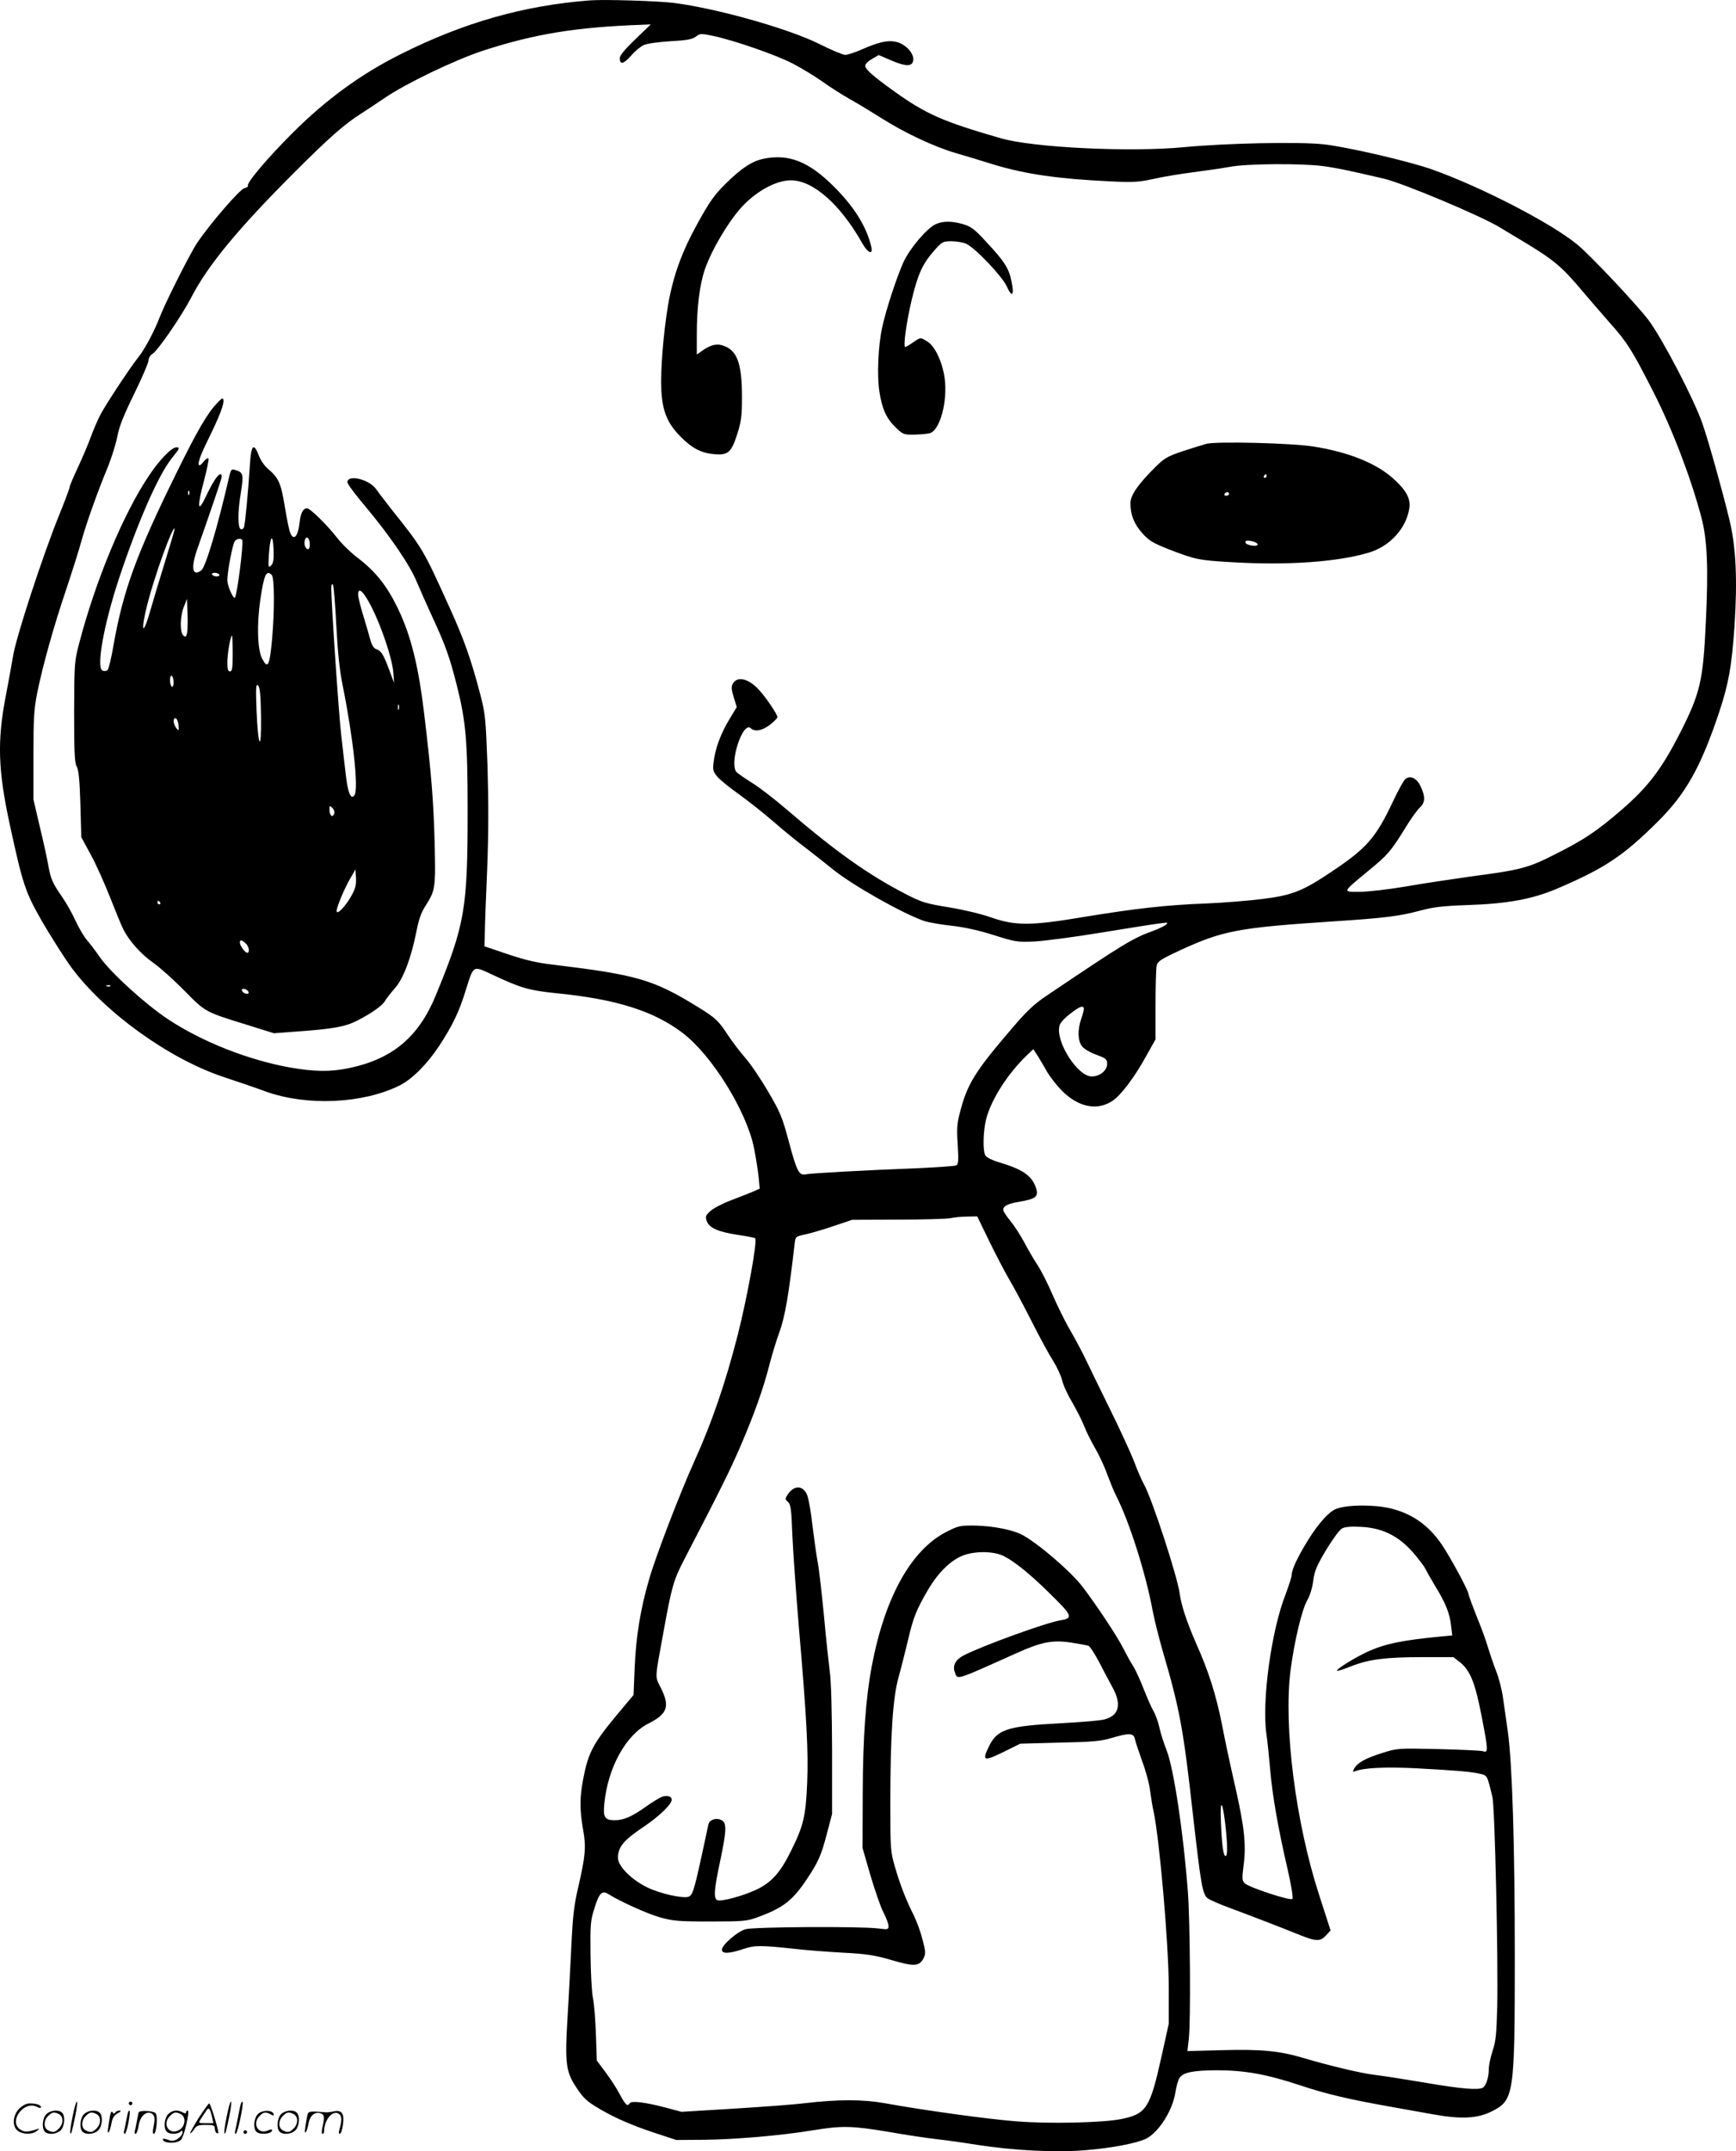 <svg version="1.0" xmlns="http://www.w3.org/2000/svg"
  viewBox="0 0 968.807 1200.3"
 preserveAspectRatio="xMidYMid meet">
<g transform="translate(-0.137,1200.608) scale(0.1,-0.1)"
fill="#000000" stroke="none">
<path d="M3295 12004 c-368 -28 -705 -123 -1059 -301 -222 -111 -417 -254
-601 -438 -136 -135 -259 -280 -250 -295 3 -4 -6 -11 -20 -14 -26 -7 -189
-195 -264 -306 -40 -60 -180 -338 -211 -420 -26 -69 -83 -176 -115 -215 -48
-60 -189 -273 -217 -330 -14 -28 -37 -81 -51 -120 -14 -38 -46 -114 -71 -167
-25 -54 -46 -103 -46 -109 0 -7 -27 -80 -61 -163 -90 -223 -235 -666 -254
-776 -9 -52 -27 -153 -41 -225 -49 -253 -44 -415 22 -720 73 -336 86 -375 180
-540 48 -82 120 -196 160 -252 185 -253 550 -517 859 -618 72 -24 176 -59 232
-80 228 -81 537 -67 741 33 72 35 154 117 224 222 75 115 110 187 147 306 47
149 38 144 156 89 154 -72 198 -85 355 -101 330 -33 537 -98 698 -219 165
-124 361 -439 402 -648 10 -50 21 -122 25 -158 l6 -65 -38 -17 c-21 -9 -76
-30 -122 -48 -46 -17 -97 -44 -114 -59 -28 -25 -30 -31 -22 -56 14 -39 63 -61
174 -78 50 -7 94 -16 97 -19 13 -13 -44 -328 -97 -537 -69 -270 -145 -492
-244 -710 -81 -180 -215 -529 -251 -655 -49 -167 -74 -324 -81 -498 l-6 -148
-82 -98 c-144 -172 -171 -223 -199 -371 -20 -102 -20 -171 -1 -280 18 -100 14
-146 -26 -320 -24 -102 -31 -162 -39 -330 -6 -113 -14 -281 -20 -375 -18 -296
-13 -330 62 -437 34 -48 55 -65 146 -116 70 -39 158 -76 252 -108 l145 -48
155 1 c174 2 424 23 608 53 163 27 219 25 424 -9 95 -17 217 -35 271 -41 54
-6 153 -20 220 -31 207 -32 438 -44 606 -30 148 12 288 39 340 65 70 37 146
156 162 258 5 33 15 68 22 79 20 32 74 43 207 44 158 0 280 -22 470 -85 144
-48 272 -78 510 -120 69 -12 175 -31 235 -42 152 -27 242 -22 320 17 126 63
130 89 130 870 0 614 -14 1068 -39 1250 -9 61 -21 146 -27 189 -6 44 -23 111
-39 150 -15 39 -35 98 -45 131 -9 33 -36 107 -60 165 -23 58 -46 118 -49 135
-8 31 -99 199 -147 271 -87 130 -207 201 -362 216 -93 8 -181 3 -227 -14 -41
-15 -98 -78 -157 -172 -60 -97 -93 -167 -93 -197 0 -11 -16 -59 -34 -108 -80
-202 -134 -599 -107 -781 6 -41 15 -131 21 -200 12 -139 42 -316 97 -553 21
-92 32 -162 27 -166 -12 -12 -244 65 -266 87 -15 15 -16 26 -7 97 16 116 5
215 -45 437 -25 108 -59 266 -75 351 -33 166 -75 299 -145 455 -51 117 -82
209 -91 276 -13 97 -156 534 -200 611 -12 22 -37 78 -54 125 -18 47 -79 180
-136 295 -57 116 -117 239 -134 275 -17 36 -55 108 -85 160 -31 52 -76 145
-102 205 -26 61 -64 135 -84 165 -20 30 -53 87 -73 125 -21 39 -55 92 -77 119
-22 26 -40 54 -40 61 0 22 26 35 85 45 102 17 116 30 95 86 -24 62 -74 96
-197 133 -45 13 -76 29 -83 41 -15 28 -12 137 5 203 28 109 122 255 228 356
l35 33 25 -38 c13 -22 37 -61 52 -89 16 -27 54 -76 85 -107 91 -90 195 -111
280 -54 47 31 124 133 189 252 l51 91 0 190 c0 105 3 203 6 219 5 26 20 36
127 86 242 112 327 128 857 163 290 19 370 29 486 60 74 20 125 26 260 31 226
7 366 33 503 91 267 114 371 183 562 373 159 157 242 306 345 614 53 161 69
252 85 477 17 262 9 445 -30 602 -38 156 -113 426 -148 527 -44 131 -224 476
-301 579 -65 86 -328 366 -400 424 -145 119 -535 320 -807 417 -132 47 -483
128 -609 141 -140 15 -541 6 -776 -16 -299 -29 -845 -3 -1025 50 -326 94 -417
135 -597 264 -117 84 -158 121 -158 140 0 10 17 27 38 38 l37 22 70 -30 c84
-36 119 -35 123 2 4 37 -40 86 -90 100 -49 13 -100 2 -200 -42 -36 -16 -77
-29 -90 -29 -13 0 -77 27 -143 60 -171 86 -576 200 -815 230 -92 11 -384 20
-465 14z m252 -217 c-56 -53 -87 -91 -87 -105 0 -39 21 -34 63 13 22 26 55 53
72 60 16 8 83 17 148 21 93 5 123 11 142 26 22 17 28 18 95 4 118 -25 349
-105 444 -154 49 -25 122 -70 164 -99 41 -30 112 -75 156 -100 45 -25 124 -73
176 -106 129 -82 295 -160 415 -195 55 -16 152 -45 215 -65 176 -53 356 -79
650 -93 126 -6 158 -4 240 14 52 12 151 28 220 37 69 9 160 22 204 30 93 18
390 20 516 5 75 -10 150 -25 345 -71 107 -25 543 -208 647 -272 20 -12 69 -42
110 -66 192 -115 233 -149 356 -296 42 -49 108 -126 147 -170 98 -110 123
-150 243 -385 106 -209 208 -474 268 -700 33 -123 40 -282 25 -586 -15 -326
-31 -395 -142 -614 -103 -203 -180 -305 -330 -434 -138 -119 -206 -164 -364
-244 -158 -80 -192 -89 -480 -127 -104 -15 -268 -39 -363 -56 -95 -16 -210
-29 -254 -29 -96 0 -98 -5 47 115 111 91 127 109 208 240 30 50 67 101 81 114
31 29 33 60 6 118 -21 47 -58 65 -86 42 -9 -7 -40 -63 -69 -125 -95 -201 -145
-259 -334 -386 -169 -114 -226 -137 -395 -158 -80 -10 -221 -21 -313 -25 -221
-8 -396 -28 -688 -76 -292 -49 -378 -49 -515 -1 -47 17 -150 42 -230 55 -133
22 -154 28 -245 75 -209 108 -392 238 -663 471 -67 58 -157 127 -198 152 -42
26 -80 53 -85 60 -37 58 40 283 82 242 22 -22 64 -14 107 19 23 18 42 37 42
43 0 15 -67 114 -104 153 -59 64 -122 77 -146 32 -8 -15 -7 -34 6 -74 l17 -55
-41 -68 c-48 -79 -80 -165 -88 -238 -6 -45 -3 -54 20 -82 14 -17 68 -61 119
-97 50 -36 137 -104 192 -152 55 -48 136 -114 180 -147 44 -34 112 -87 150
-118 109 -90 395 -251 515 -292 25 -8 93 -20 151 -26 70 -8 150 -25 235 -52
123 -39 133 -40 229 -36 55 3 224 25 375 50 151 25 298 48 325 51 46 6 48 5
31 -9 -11 -8 -40 -22 -65 -31 -120 -44 -159 -67 -601 -365 -66 -44 -109 -84
-193 -183 -205 -239 -248 -309 -288 -465 -17 -63 -19 -94 -13 -182 5 -84 4
-108 -7 -115 -7 -4 -104 -11 -214 -16 -292 -11 -596 -28 -627 -34 -38 -8 -50
16 -96 188 -35 131 -47 159 -113 272 -41 70 -98 155 -128 189 -30 34 -73 91
-97 127 -52 80 -68 96 -169 158 -248 153 -339 179 -810 236 -88 10 -155 26
-250 58 l-130 44 2 70 c0 38 6 199 13 359 8 205 8 373 2 575 -10 268 -12 292
-40 400 -51 195 -91 308 -169 480 -150 332 -152 335 -326 553 -34 44 -73 94
-86 113 -39 56 -161 85 -161 39 0 -9 46 -71 103 -138 134 -160 246 -324 284
-417 17 -41 58 -133 91 -205 69 -149 92 -213 133 -374 50 -200 60 -308 60
-697 0 -551 -15 -636 -177 -1030 -96 -235 -244 -358 -487 -408 -102 -21 -191
-20 -328 4 -233 42 -486 142 -677 267 -130 86 -322 261 -383 348 -23 33 -55
76 -72 95 -16 19 -45 67 -64 108 -18 41 -53 102 -76 135 -53 77 -63 99 -77
179 -6 35 -27 131 -47 213 l-35 150 0 245 c0 212 3 259 21 350 32 157 93 374
161 575 33 99 72 221 85 270 29 104 91 278 148 415 21 52 45 129 53 170 10 55
35 118 94 238 44 90 80 174 80 187 0 13 10 29 24 38 31 21 161 210 215 314 93
180 262 384 576 698 191 191 277 267 371 327 29 18 87 57 130 86 121 83 393
213 550 265 289 94 522 132 893 145 l44 2 -86 -83z m-2930 -5283 c-3 -3 -12
-4 -19 -1 -8 3 -5 6 6 6 11 1 17 -2 13 -5z m5433 -128 c0 -7 -7 -33 -15 -56
-21 -60 -19 -122 5 -152 10 -14 46 -35 80 -47 54 -20 60 -25 60 -51 0 -37 -41
-70 -86 -70 -79 0 -203 194 -180 283 3 15 28 43 59 66 54 43 77 50 77 27z
m-526 -1299 c38 -78 88 -173 111 -212 23 -38 78 -142 123 -230 44 -88 98 -187
120 -221 21 -33 44 -82 51 -110 6 -27 32 -83 57 -124 24 -41 53 -99 65 -129
11 -29 38 -84 59 -120 22 -37 54 -104 70 -150 17 -45 39 -99 50 -120 74 -145
166 -435 204 -642 9 -48 34 -147 55 -221 96 -328 116 -432 171 -927 43 -377
52 -431 79 -455 10 -9 67 -34 127 -56 116 -43 272 -103 391 -151 90 -36 113
-36 145 -1 l25 27 -63 195 c-132 405 -201 945 -160 1260 22 165 63 335 93 388
15 25 28 69 33 107 7 55 18 82 72 173 36 59 75 113 89 120 16 9 51 12 104 9
116 -5 206 -48 285 -135 32 -36 67 -81 77 -101 10 -20 35 -63 55 -97 55 -88
80 -150 87 -215 l7 -58 -65 -6 c-216 -21 -308 -40 -406 -84 -70 -32 -180 -100
-172 -107 2 -3 38 9 79 25 98 39 193 51 400 51 l170 0 39 -30 c55 -45 83 -114
118 -295 38 -196 39 -210 9 -200 -13 4 -125 9 -250 12 -224 5 -228 5 -310 -21
-94 -29 -141 -55 -159 -87 -10 -20 -9 -21 7 -15 48 19 173 24 335 16 229 -12
316 -20 361 -31 40 -10 39 -8 68 -129 14 -56 33 -915 27 -1170 -4 -154 -8
-195 -26 -247 -11 -34 -21 -80 -21 -102 0 -44 -15 -92 -33 -103 -24 -15 -121
-7 -319 27 -112 19 -239 39 -284 44 -81 10 -252 51 -401 95 -130 39 -235 49
-451 43 l-194 -5 8 71 c11 100 7 642 -5 812 -25 334 -79 694 -120 798 -16 40
-34 97 -40 127 -7 30 -21 71 -33 90 -11 19 -35 74 -54 122 -18 47 -44 104 -57
125 -14 21 -39 67 -57 102 -32 65 -150 242 -226 342 -67 88 -253 247 -341 293
-53 27 -163 48 -258 50 -85 1 -95 -1 -160 -34 -198 -100 -346 -365 -419 -753
-33 -175 -49 -394 -50 -707 l-1 -305 43 -149 c24 -81 56 -175 72 -207 17 -32
30 -68 30 -79 0 -20 -4 -21 -56 -14 -104 13 -695 9 -742 -4 -47 -14 -132 -88
-132 -115 0 -23 41 -22 118 4 66 22 95 22 292 1 58 -7 177 -16 265 -21 135 -7
177 -14 271 -41 125 -37 155 -36 179 9 13 26 13 36 -5 104 -10 41 -32 101 -48
134 -44 87 -77 172 -106 272 -25 86 -26 100 -26 353 0 381 14 589 45 702 14
50 38 145 54 212 30 128 46 167 111 279 52 88 110 149 175 183 67 35 188 37
250 5 62 -32 151 -105 253 -206 130 -127 135 -140 59 -152 -81 -14 -432 -141
-539 -196 -44 -23 -62 -57 -48 -93 16 -44 -4 -50 346 107 138 62 200 74 304
58 45 -7 88 -15 96 -18 8 -3 35 -44 60 -92 24 -47 58 -110 74 -140 53 -95 36
-159 -47 -179 -21 -6 -130 -15 -243 -21 -291 -15 -351 -34 -396 -122 -46 -92
-36 -95 96 -29 l75 37 220 6 c184 4 231 8 290 26 98 29 123 28 130 -6 3 -16
22 -71 41 -125 20 -53 40 -127 44 -165 5 -37 13 -88 19 -113 33 -154 84 -735
85 -980 l0 -205 -42 -190 c-63 -282 -84 -314 -222 -342 -100 -21 -405 -28
-587 -13 -157 12 -513 61 -733 101 -124 22 -260 22 -450 0 -52 -7 -228 -20
-390 -30 l-295 -18 -90 24 c-115 30 -190 39 -199 24 -13 -20 -23 -11 -56 50
-17 33 -54 89 -80 124 l-48 64 -5 148 c-3 81 -10 173 -17 203 -6 30 -12 138
-13 240 -2 166 0 192 21 256 27 89 43 105 80 81 64 -40 213 -108 287 -129 72
-20 101 -23 280 -23 186 0 205 2 265 24 140 51 193 92 270 206 67 100 84 136
116 260 l29 110 0 355 c-1 221 -5 387 -13 440 -6 47 -21 186 -32 308 -12 123
-27 258 -35 300 -8 43 -21 137 -30 210 -8 72 -21 147 -29 166 -23 56 -73 57
-109 3 -15 -23 -15 -26 2 -41 15 -14 19 -40 24 -179 4 -89 20 -319 36 -512 45
-520 54 -702 47 -876 -8 -187 -20 -238 -89 -378 -62 -126 -112 -181 -202 -222
-74 -33 -188 -64 -210 -55 -22 8 -19 57 15 216 36 171 38 215 9 230 -29 16
-68 4 -74 -23 -2 -12 -21 -95 -40 -185 -41 -187 -49 -210 -71 -219 -30 -11
-159 17 -230 52 -89 43 -164 119 -164 165 0 61 32 99 146 175 83 56 154 124
154 149 0 20 -26 27 -56 16 -14 -6 -54 -30 -89 -55 -77 -55 -123 -75 -173 -75
-56 0 -66 17 -58 93 20 202 121 384 247 447 105 53 120 95 69 197 -34 69 -36
39 14 313 46 254 56 289 116 405 201 387 255 496 313 630 77 179 129 324 163
459 14 54 38 133 54 176 32 87 53 210 86 496 5 41 5 41 62 53 31 7 102 28 158
47 l101 34 254 1 c140 0 272 4 294 8 22 5 65 9 95 9 l55 1 69 -142z m1316
-3255 c12 -108 13 -172 1 -172 -12 0 -21 59 -26 190 -6 134 9 123 25 -18z
M4261 11120 c-64 -14 -122 -52 -209 -138 -65 -64 -90 -100 -157 -221 -91 -165
-137 -295 -165 -455 -27 -162 -43 -364 -38 -475 6 -121 34 -188 110 -264 63
-63 114 -89 185 -95 77 -7 96 10 128 110 23 72 27 100 27 210 0 191 -28 264
-112 288 -34 10 -70 -1 -117 -36 l-23 -16 0 113 c0 149 16 278 45 362 39 113
141 283 216 359 82 84 186 138 264 138 124 0 276 -134 399 -352 30 -54 61 -66
50 -20 -26 113 -97 227 -214 342 -138 136 -248 179 -389 150z M5225 10756
c-49 -21 -145 -134 -181 -211 -38 -84 -99 -269 -120 -368 -22 -102 -29 -268
-15 -356 15 -97 39 -150 91 -200 41 -39 45 -41 104 -40 33 1 72 4 86 8 57 15
101 179 83 308 -13 91 -54 178 -97 204 -39 24 -36 24 -80 -6 -20 -14 -40 -25
-43 -25 -12 0 7 140 36 262 35 145 60 201 126 276 44 50 49 52 96 52 27 0 64
-6 82 -14 49 -21 203 -183 228 -240 28 -64 42 -47 25 31 -14 72 -40 112 -143
222 -62 68 -83 83 -126 96 -61 18 -112 19 -152 1z M1214 9758 c-56 -58 -113
-157 -229 -393 -223 -453 -296 -653 -350 -958 -12 -71 -27 -133 -33 -139 -6
-6 -18 -8 -28 -4 -37 14 6 255 91 513 105 316 219 576 294 671 46 57 48 62 26
62 -26 0 -94 -70 -153 -159 -142 -211 -296 -581 -388 -931 -27 -103 -28 -111
-29 -385 0 -227 3 -285 14 -305 11 -18 17 -75 21 -210 l5 -185 52 -96 c29 -52
77 -160 108 -238 31 -79 64 -160 75 -181 34 -66 98 -138 167 -186 37 -26 115
-96 173 -155 118 -120 114 -118 343 -189 l157 -49 133 10 c196 14 264 26 331
60 82 42 143 85 157 112 7 12 31 43 54 69 47 53 91 168 121 320 12 63 26 103
50 140 55 86 57 99 51 352 -6 232 -19 391 -58 716 -32 271 -75 443 -149 595
-59 122 -123 202 -218 275 -40 30 -94 82 -119 115 -56 72 -151 165 -168 165
-22 0 -36 -26 -42 -81 -9 -79 -34 -104 -53 -53 -6 15 -19 81 -30 148 -21 128
-34 156 -95 208 -18 15 -40 47 -49 72 -29 75 -43 60 -50 -51 -10 -157 -27
-334 -33 -349 -3 -8 -11 -13 -17 -11 -18 6 -19 93 -1 201 17 107 14 117 -32
130 -19 6 -23 2 -31 -31 -68 -294 -133 -512 -158 -530 -51 -37 -59 17 -18 130
57 161 126 363 131 385 3 12 1 22 -5 22 -15 0 -43 -43 -82 -125 -46 -97 -50
-60 -10 90 17 64 28 120 25 123 -4 4 -15 -3 -25 -15 -10 -13 -21 -23 -24 -23
-16 0 -1 47 48 146 64 131 89 196 84 219 -2 13 -9 10 -34 -17z m-157 -510 c-3
-8 -6 -5 -6 6 -1 11 2 17 5 13 3 -3 4 -12 1 -19z m-131 -364 c-29 -93 -68
-223 -87 -289 -42 -147 -54 -113 -15 41 41 160 140 434 152 421 2 -2 -21 -79
-50 -173z m588 -33 c-15 -15 -16 -11 -12 60 7 106 22 124 26 30 2 -59 -1 -78
-14 -90z m216 118 c0 -20 -4 -29 -12 -27 -15 5 -22 33 -14 54 9 24 26 6 26
-27z m-377 24 c9 -17 -30 -323 -42 -323 -12 1 -41 71 -41 99 0 47 30 204 42
218 11 14 34 17 41 6z m-128 -193 c3 -5 -3 -10 -14 -10 -11 0 -23 5 -26 10 -3
6 3 10 14 10 11 0 23 -4 26 -10z m293 -2 c15 -15 16 -197 2 -355 -14 -154 -24
-173 -56 -111 -26 49 -30 191 -10 327 21 143 34 169 64 139z m360 -278 c8
-153 18 -251 36 -340 59 -293 89 -574 66 -610 -19 -31 -38 12 -49 115 -7 55
-18 156 -26 225 -13 110 -55 735 -55 815 0 17 4 25 9 20 5 -6 13 -107 19 -225z
m195 103 c57 -112 116 -287 123 -366 l5 -62 -29 77 c-31 84 -44 104 -73 113
-11 4 -23 22 -30 48 -6 23 -24 85 -40 137 -16 52 -29 105 -29 118 0 46 29 20
73 -65z m-1028 -151 c-5 -20 -8 -22 -20 -12 -21 17 -19 109 3 162 l17 43 3
-85 c2 -47 0 -96 -3 -108z m255 -112 c0 -82 -3 -100 -15 -100 -11 0 -15 12
-15 50 0 48 18 150 26 150 2 0 4 -45 4 -100z m-330 -161 c0 -18 -4 -28 -10
-24 -5 3 -10 20 -10 36 0 18 4 28 10 24 6 -3 10 -20 10 -36z m488 -187 c3
-208 -16 -183 -25 30 -5 130 -3 151 8 140 11 -10 15 -52 17 -170z m769 36 c-3
-7 -5 -2 -5 12 0 14 2 19 5 13 2 -7 2 -19 0 -25z m-1229 -89 c2 -32 1 -33 -13
-15 -18 24 -20 59 -2 54 6 -3 13 -20 15 -39z m868 -494 c-9 -23 -26 -9 -26 23
0 24 1 25 16 10 10 -9 14 -24 10 -33z m98 -454 c-32 -60 -84 -114 -84 -88 0
23 45 130 79 187 l26 45 3 -48 c2 -36 -3 -59 -24 -96z m-1069 -41 c3 -5 1 -10
-4 -10 -6 0 -11 5 -11 10 0 6 2 10 4 10 3 0 8 -4 11 -10z m477 -227 c19 -17
25 -53 9 -53 -12 0 -41 40 -41 57 0 17 10 16 32 -4z m16 -271 c3 -9 -2 -13
-14 -10 -9 1 -19 9 -22 16 -3 9 2 13 14 10 9 -1 19 -9 22 -16z M6735 9530
c-22 -6 -83 -25 -135 -42 -83 -28 -102 -39 -151 -88 -99 -99 -139 -157 -139
-202 0 -65 21 -117 67 -168 36 -40 59 -54 145 -88 150 -58 166 -62 358 -73
305 -18 582 1 758 53 118 34 210 134 228 246 9 54 -15 100 -85 164 -95 88
-253 152 -452 183 -123 19 -534 29 -594 15z m335 -180 c0 -5 -5 -10 -11 -10
-5 0 -7 5 -4 10 3 6 8 10 11 10 2 0 4 -4 4 -10z m-210 -100 c0 -5 -7 -10 -16
-10 -8 0 -12 5 -9 10 3 6 10 10 16 10 5 0 9 -4 9 -10z m138 -266 c12 -4 22
-11 22 -16 0 -14 -63 -5 -68 10 -4 13 10 15 46 6z M406 194 c-10 -47 -15 -88
-12 -91 5 -6 9 7 30 110 7 37 10 67 6 67 -4 0 -15 -39 -24 -86z M720 270 c0
-5 5 -10 10 -10 6 0 10 5 10 10 0 6 -4 10 -10 10 -5 0 -10 -4 -10 -10z M1266
194 c-10 -47 -15 -88 -12 -91 5 -6 9 7 30 110 7 37 10 67 6 67 -4 0 -15 -39
-24 -86z M1346 269 c-3 -8 -10 -41 -16 -74 -6 -33 -14 -68 -16 -77 -3 -10 -1
-18 3 -18 10 0 46 171 38 178 -2 3 -7 -1 -9 -9z M109 241 c-38 -38 -41 -101
-7 -125 29 -20 79 -20 104 0 18 14 18 15 1 10 -53 -17 -69 -17 -92 -2 -69 45
21 166 94 126 12 -6 21 -7 21 -1 0 12 -25 21 -62 21 -19 0 -39 -10 -59 -29z
M1110 189 c-28 -45 -49 -83 -47 -85 2 -3 12 7 21 21 14 21 24 25 66 25 43 0
50 -3 50 -19 0 -11 5 -23 10 -26 6 -3 10 -3 10 1 0 20 -44 164 -51 164 -4 0
-30 -37 -59 -81z m75 4 l7 -33 -42 0 c-42 0 -42 0 -28 23 8 12 21 32 29 44 15
25 22 18 34 -34z M260 210 c-22 -22 -27 -79 -8 -98 19 -19 66 -14 88 8 22 22
27 79 8 98 -19 19 -66 14 -88 -8z m71 0 c25 -14 25 -54 -1 -80 -23 -23 -33
-24 -61 -10 -25 14 -25 54 1 80 23 23 33 24 61 10z M470 210 c-22 -22 -27 -79
-8 -98 19 -19 66 -14 88 8 22 22 27 79 8 98 -19 19 -66 14 -88 -8z m71 0 c25
-14 25 -54 -1 -80 -23 -23 -33 -24 -61 -10 -25 14 -25 54 1 80 23 23 33 24 61
10z M616 204 c-3 -16 -8 -47 -11 -69 -8 -51 10 -26 19 27 5 27 15 42 34 53 18
10 22 14 10 15 -9 0 -20 -5 -24 -11 -5 -8 -9 -8 -14 1 -5 8 -10 3 -14 -16z
M717 223 c-2 -4 -7 -26 -11 -48 -4 -22 -9 -48 -12 -57 -3 -10 -1 -18 4 -18 4
0 14 28 20 62 11 58 10 81 -1 61z M775 220 c-1 -3 -5 -23 -9 -45 -4 -22 -9
-48 -12 -57 -3 -10 -1 -18 4 -18 5 0 13 20 17 45 7 53 44 87 74 68 17 -11 19
-28 8 -80 -4 -18 -3 -33 2 -33 16 0 24 99 11 115 -12 14 -87 18 -95 5z M940
210 c-22 -22 -27 -79 -8 -98 15 -15 61 -15 76 0 9 9 12 8 12 -5 0 -9 -12 -24
-26 -34 -21 -13 -32 -15 -55 -6 -16 6 -29 8 -29 3 0 -24 81 -27 102 -2 18 19
50 162 37 162 -5 0 -9 -5 -9 -10 0 -7 -6 -7 -19 0 -30 16 -59 12 -81 -10z m71
0 c29 -16 25 -65 -6 -86 -56 -37 -103 28 -55 76 23 23 33 24 61 10z M1441 211
c-23 -23 -28 -80 -9 -99 19 -19 88 -13 88 9 0 5 -11 4 -24 -2 -54 -25 -89 38
-46 81 23 23 33 24 62 9 16 -9 19 -8 16 3 -8 22 -64 22 -87 -1z M1570 210
c-22 -22 -27 -79 -8 -98 19 -19 66 -14 88 8 22 22 27 79 8 98 -19 19 -66 14
-88 -8z m71 0 c25 -14 25 -54 -1 -80 -23 -23 -33 -24 -61 -10 -25 14 -25 54 1
80 23 23 33 24 61 10z M1716 201 c-3 -14 -8 -44 -11 -66 -8 -51 10 -26 19 27
8 41 35 63 66 53 22 -7 24 -21 11 -77 -5 -22 -5 -38 0 -38 5 0 9 6 9 13 0 68
51 125 85 97 15 -13 15 -35 -1 -92 -3 -10 -1 -18 4 -18 6 0 13 23 17 50 9 63
-5 84 -49 76 -17 -4 -35 -6 -41 -6 -101 8 -104 7 -109 -19z M1360 110 c0 -5 5
-10 10 -10 6 0 10 5 10 10 0 6 -4 10 -10 10 -5 0 -10 -4 -10 -10z"/>
</g>
</svg>
